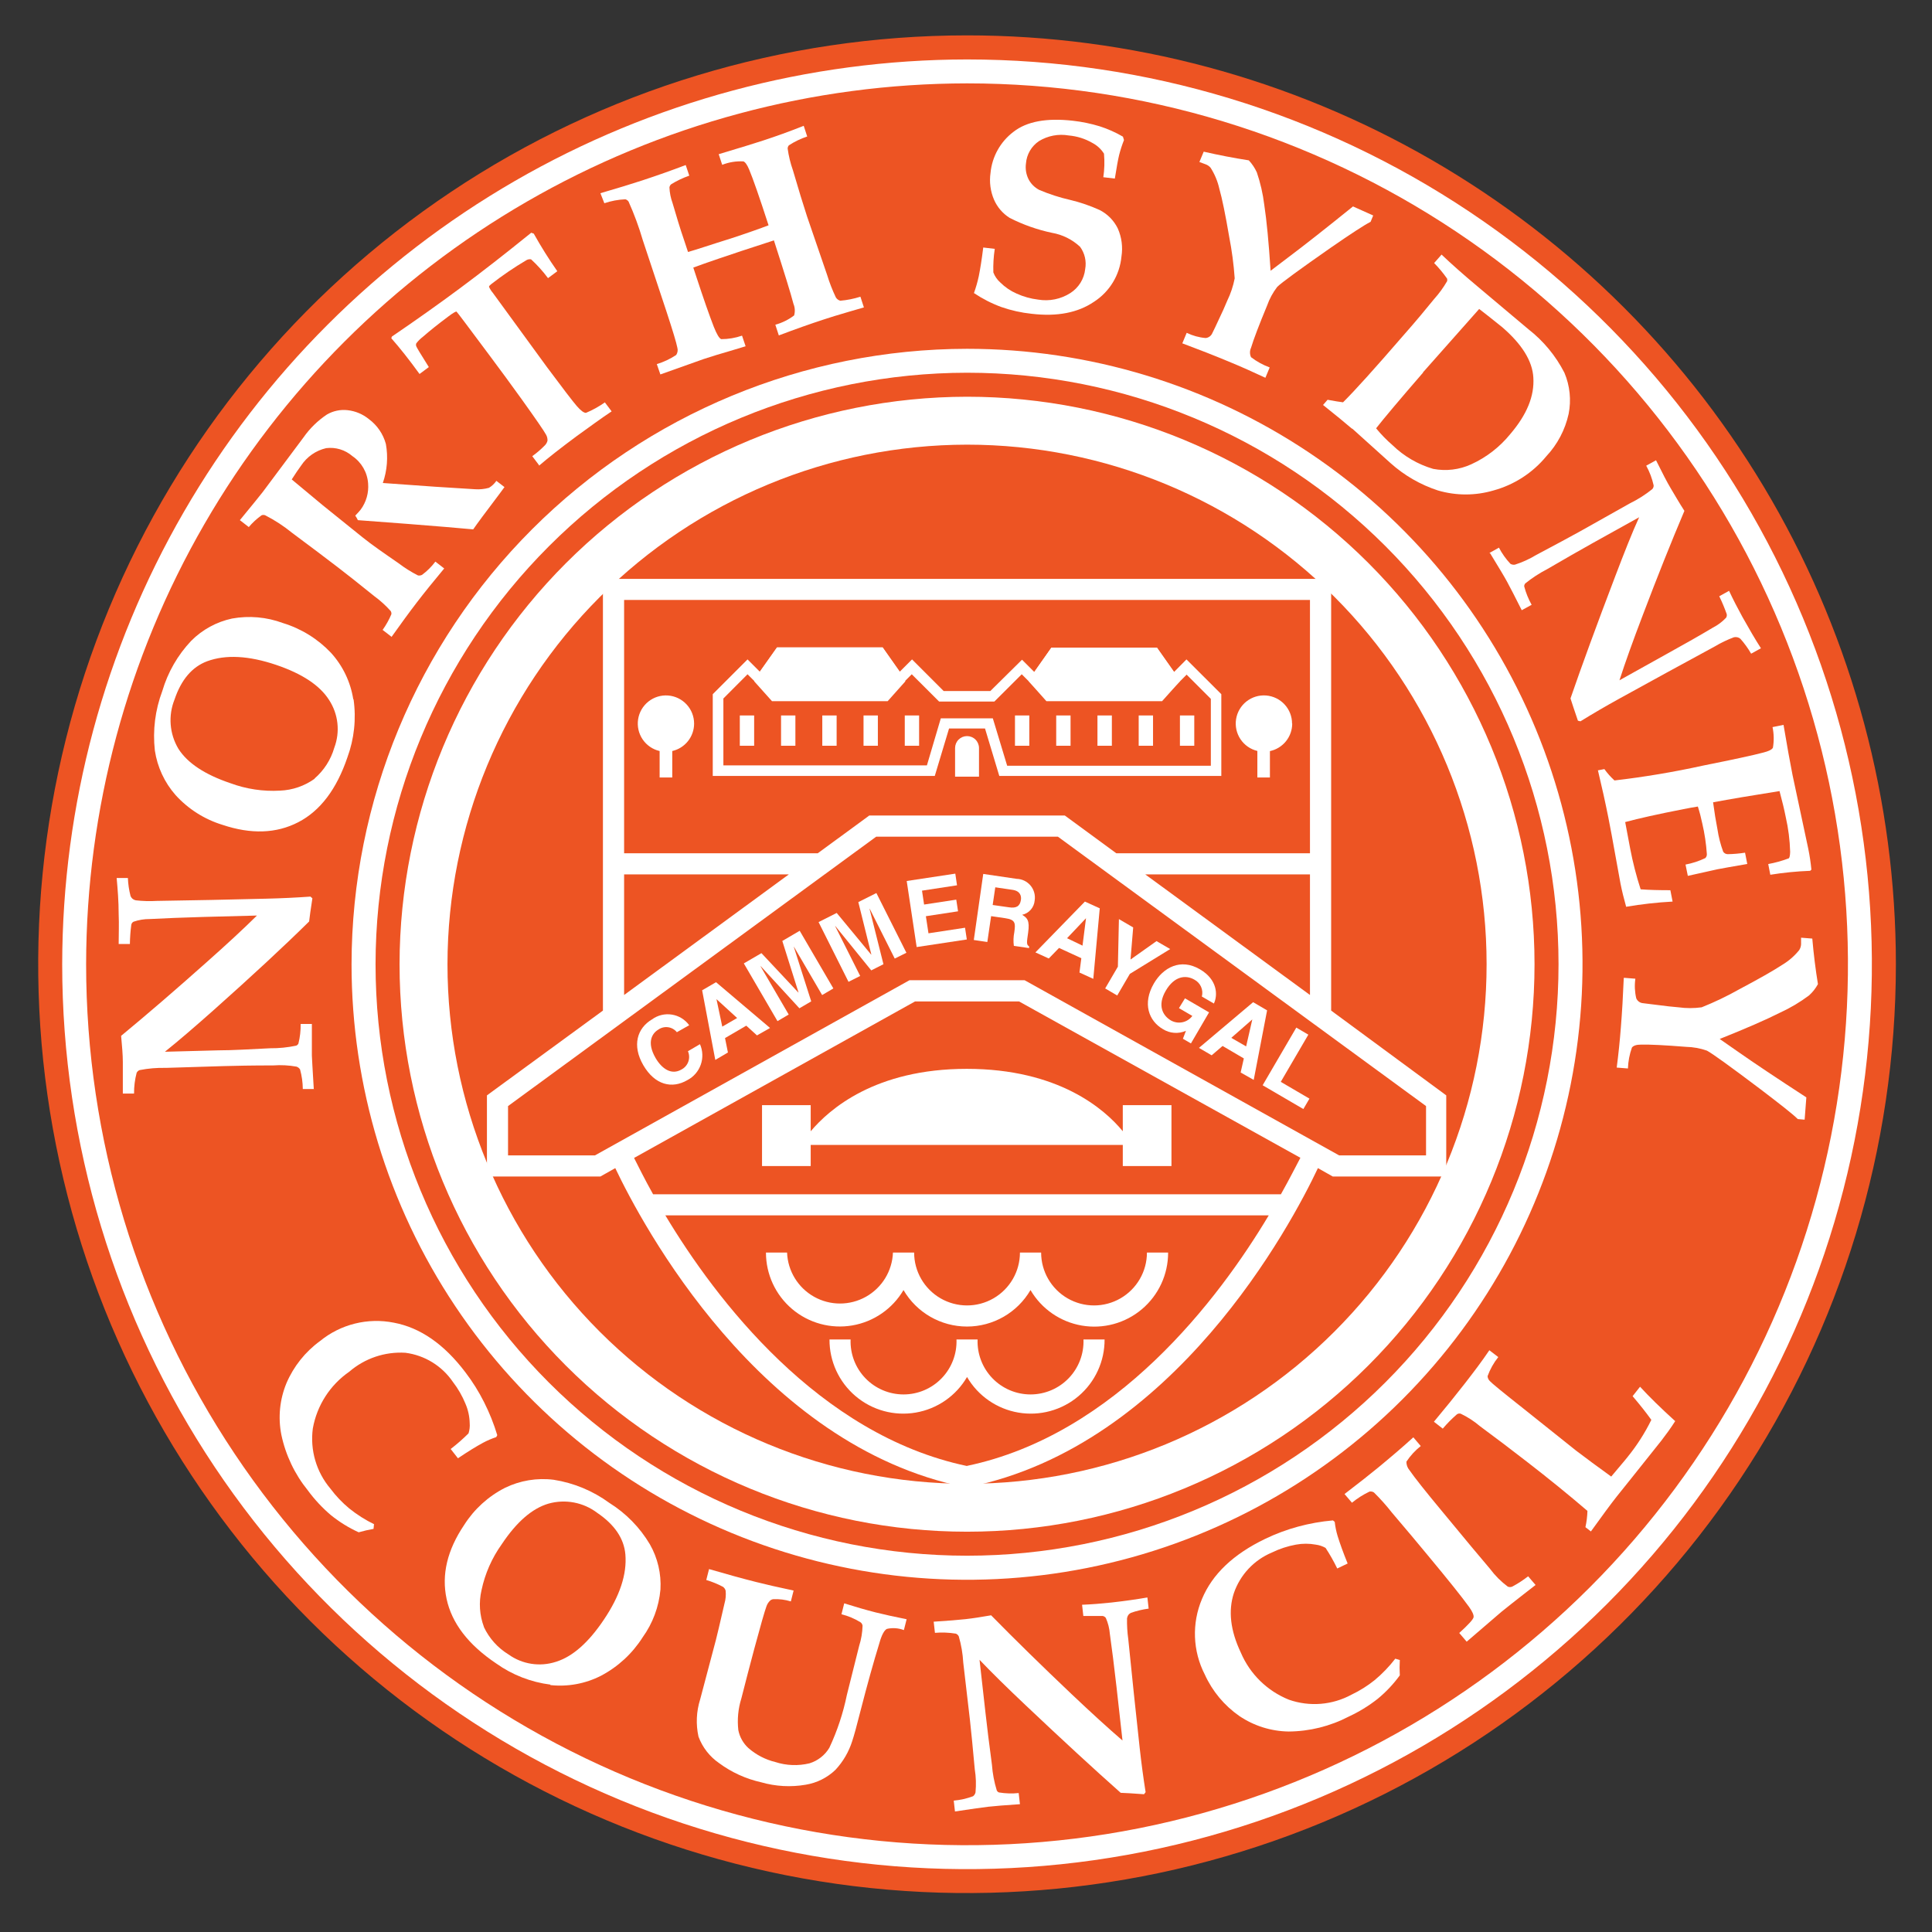 <?xml version="1.0" encoding="UTF-8"?> <svg xmlns="http://www.w3.org/2000/svg" xmlns:xlink="http://www.w3.org/1999/xlink" height="260" viewBox="0 0 260 260" width="260"><rect x="0" y="0" width="260" height="260" fill="#333333" stroke="none"/><clipPath id="a"><path clip-rule="evenodd" d="m255.14 129.76a125 125 0 1 1 -125-125 125 125 0 0 1 125 125"></path></clipPath><clipPath id="b"><path d="m5.14 4.76h250v250h-250z"></path></clipPath><clipPath id="c"><path clip-rule="evenodd" d="m8.37 129.76a121.77 121.77 0 1 0 121.77-121.76 121.91 121.91 0 0 0 -121.77 121.76"></path></clipPath><clipPath id="d"><path d="m-254.18-4769.58h2648.33v6059.88h-2648.33z"></path></clipPath><clipPath id="e"><path clip-rule="evenodd" d="m11.59 129.76a118.55 118.55 0 1 0 118.55-118.54 118.68 118.68 0 0 0 -118.55 118.54"></path></clipPath><clipPath id="f"><path clip-rule="evenodd" d="m50.33 205.13-.06.62a18.75 18.75 0 0 0 -2 .46 17.51 17.51 0 0 1 -3.74-2.31 19.56 19.56 0 0 1 -3.11-3.34 17.65 17.65 0 0 1 -3.56-7.49 12.06 12.06 0 0 1 .69-6.93 13.67 13.67 0 0 1 4.52-5.67 12 12 0 0 1 9.93-2.47q5.34 1 9.64 6.69a25.32 25.32 0 0 1 2.5 4 27.18 27.18 0 0 1 1.78 4.45l-.14.26a11 11 0 0 0 -1.79.77c-.94.51-2.06 1.2-3.36 2.08l-.98-1.25a25.47 25.47 0 0 0 2.4-2.1 3.55 3.55 0 0 0 .16-1.38 7 7 0 0 0 -.57-2.61 12.63 12.63 0 0 0 -1.7-2.95 9.15 9.15 0 0 0 -6.38-3.91 10.57 10.57 0 0 0 -7.56 2.55 11.8 11.8 0 0 0 -4.9 7.63 10.41 10.41 0 0 0 2.37 8.11 15.59 15.59 0 0 0 2.53 2.66 17.63 17.63 0 0 0 3.38 2.14"></path></clipPath><clipPath id="g"><path clip-rule="evenodd" d="m65.12 218.93a8.57 8.57 0 0 1 -.32-4.93 16.48 16.48 0 0 1 2.72-6.18q3-4.51 6.3-5.47a7.49 7.49 0 0 1 6.55 1.24c2.33 1.58 3.6 3.44 3.79 5.59q.34 4-2.91 8.81-3.1 4.62-6.44 5.65a7.15 7.15 0 0 1 -6.39-1 8.65 8.65 0 0 1 -3.3-3.68m8.93 7.81a12.13 12.13 0 0 0 6.82-1.25 14.81 14.81 0 0 0 5.61-5.17 13 13 0 0 0 2.4-6.44 11 11 0 0 0 -1.42-6.08 16.55 16.55 0 0 0 -5.46-5.58 17.21 17.21 0 0 0 -7.49-3.11 11.66 11.66 0 0 0 -6.56 1.09 14.07 14.07 0 0 0 -5.49 5q-3.41 5.06-2.36 9.94c.7 3.26 2.91 6.16 6.66 8.68a16.07 16.07 0 0 0 7.32 2.86"></path></clipPath><clipPath id="h"><path clip-rule="evenodd" d="m95.05 212.62.37-1.46c2.41.7 4.54 1.29 6.38 1.75q1.76.45 5 1.14l-.37 1.46a7 7 0 0 0 -2.36-.3.78.78 0 0 0 -.45.21 1.89 1.89 0 0 0 -.48.77c-.24.65-.78 2.54-1.63 5.69-.58 2.19-1.17 4.41-1.74 6.68a10.36 10.36 0 0 0 -.41 4.27 4.44 4.44 0 0 0 1.36 2.42 8.64 8.64 0 0 0 3.63 1.88 8.48 8.48 0 0 0 4.59.17 4.74 4.74 0 0 0 2.67-2.09 31.85 31.85 0 0 0 2.36-7.12l1.65-6.59a9.8 9.8 0 0 0 .46-2.72.68.68 0 0 0 -.29-.47 9 9 0 0 0 -2.55-1.07l.37-1.47c1.52.48 2.93.89 4.23 1.22 1.12.28 2.51.59 4.17.92l-.37 1.46a3.94 3.94 0 0 0 -2.29-.16c-.36.19-.7.82-1 1.89-.81 2.63-1.64 5.62-2.51 9-.54 2.15-.93 3.55-1.15 4.2a10.18 10.18 0 0 1 -2.26 3.88 7.56 7.56 0 0 1 -4 2 13.43 13.43 0 0 1 -6-.33 15 15 0 0 1 -5.66-2.58 7.48 7.48 0 0 1 -2.77-3.56 9.69 9.69 0 0 1 .22-5l2.12-8c.17-.64.55-2.28 1.16-4.92a4.5 4.5 0 0 0 .15-1.74.94.94 0 0 0 -.35-.5 12 12 0 0 0 -2.25-.92"></path></clipPath><clipPath id="i"><path clip-rule="evenodd" d="m128.52 243.82-.17-1.5a10 10 0 0 0 2.6-.59.91.91 0 0 0 .33-.52 12.18 12.18 0 0 0 -.1-3.11c-.27-2.94-.48-5.14-.65-6.63l-.9-7.73a15.75 15.75 0 0 0 -.6-3.52.74.74 0 0 0 -.39-.37 11.44 11.44 0 0 0 -2.82-.11l-.17-1.5c1.92-.12 3.35-.24 4.27-.34s2.17-.29 3.46-.52q4.8 4.89 10.81 10.59 4 3.79 6.87 6.26l-.81-7.25q-.47-4.12-.89-7.09a6.61 6.61 0 0 0 -.54-2.15.66.66 0 0 0 -.43-.27c-.21 0-1.07 0-2.6 0l-.17-1.51c1.32-.05 2.64-.16 3.95-.3 1.78-.2 3.4-.43 4.84-.68l.17 1.5a12 12 0 0 0 -2.39.57 1 1 0 0 0 -.35.29 1.14 1.14 0 0 0 -.17.45 17.74 17.74 0 0 0 .17 2.82l.75 7.31.79 7.36c.22 2 .48 3.93.79 5.9l-.21.28c-1.49-.11-2.53-.17-3.14-.19q-5.28-4.68-12.82-11.81-3.81-3.6-6.18-6.09l.8 7.12c.21 1.94.51 4.28.87 7a15.54 15.54 0 0 0 .65 3.45.52.52 0 0 0 .3.28 9.86 9.86 0 0 0 2.65.08l.17 1.5c-2 .13-3.38.25-4.23.34-.7.08-2.21.29-4.51.64"></path></clipPath><clipPath id="j"><path clip-rule="evenodd" d="m187.78 223.22.6.18a17.71 17.71 0 0 0 0 2.06 17.11 17.11 0 0 1 -3 3.18 19.83 19.83 0 0 1 -3.89 2.38 17.79 17.79 0 0 1 -8.06 2 12.18 12.18 0 0 1 -6.65-2.09 13.69 13.69 0 0 1 -4.64-5.57 12 12 0 0 1 -.38-10.18q2.08-5 8.51-8.09a25.89 25.89 0 0 1 4.4-1.64 27 27 0 0 1 4.71-.84l.24.19a10.75 10.75 0 0 0 .39 1.91c.31 1 .76 2.26 1.35 3.7l-1.4.67a24.19 24.19 0 0 0 -1.57-2.77 3.61 3.61 0 0 0 -1.32-.44 7.31 7.31 0 0 0 -2.67 0 12.44 12.44 0 0 0 -3.23 1.06 9.15 9.15 0 0 0 -5.12 5.46q-1.17 3.57.93 8a11.82 11.82 0 0 0 6.48 6.35 10.42 10.42 0 0 0 8.42-.68 15.9 15.9 0 0 0 3.12-1.96 18.32 18.32 0 0 0 2.77-2.88"></path></clipPath><clipPath id="k"><path clip-rule="evenodd" d="m197.38 220.93-1-1.17c1.24-1.13 1.89-1.84 1.93-2.13s-.16-.75-.61-1.38q-1.44-2-5.66-7.07c-1.07-1.31-2.65-3.18-4.73-5.63a28.28 28.28 0 0 0 -2.41-2.7.81.81 0 0 0 -.6-.12 11.81 11.81 0 0 0 -2.36 1.5l-1-1.17q3-2.3 4.54-3.57c1.77-1.46 3.35-2.81 4.72-4.06l1 1.17a9.06 9.06 0 0 0 -1.93 2.1 1.69 1.69 0 0 0 .41 1.15q1 1.46 4.45 5.61 4.56 5.53 6.4 7.68a11.63 11.63 0 0 0 2.38 2.38.77.77 0 0 0 .6 0 14.59 14.59 0 0 0 2.14-1.39l1 1.17-1.71 1.33c-1.08.83-2 1.58-2.87 2.27z"></path></clipPath><clipPath id="l"><path clip-rule="evenodd" d="m214.09 206.09-.73-.57a11.71 11.71 0 0 0 .27-2.19q-3.78-3.24-8.06-6.55-3.36-2.61-6.39-4.84a11.93 11.93 0 0 0 -2.6-1.69.6.6 0 0 0 -.51.08 17.4 17.4 0 0 0 -1.91 1.93l-1.19-.93q2.28-2.73 4.15-5.13c1.2-1.55 2.31-3 3.31-4.49l1.2.92a9.12 9.12 0 0 0 -1.44 2.57 1 1 0 0 0 .33.68q.33.39 4.61 3.77l7 5.59c1.33 1 2.9 2.18 4.7 3.47 1-1.21 1.8-2.11 2.27-2.72a26.32 26.32 0 0 0 3.13-4.91c-.67-.94-1.51-2-2.52-3.19l1-1.27q1.83 2 4.73 4.63c-.64 1-1.26 1.84-1.86 2.62l-4.13 5.18-1.85 2.31c-.85 1.07-2 2.65-3.5 4.73"></path></clipPath><clipPath id="m"><path clip-rule="evenodd" d="m42.26 146.56h-1.51a10.21 10.21 0 0 0 -.37-2.64.88.88 0 0 0 -.49-.38 12.57 12.57 0 0 0 -3.11-.16c-2.94 0-5.16.05-6.66.09l-7.78.24a16.42 16.42 0 0 0 -3.56.3.76.76 0 0 0 -.39.36 10.58 10.58 0 0 0 -.35 2.8h-1.51c0-1.93 0-3.36 0-4.28s-.11-2.19-.23-3.49q5.3-4.38 11.47-9.88 4.13-3.66 6.81-6.31l-7.29.19q-4.14.12-7.14.28a6.51 6.51 0 0 0 -2.18.36.57.57 0 0 0 -.3.41 22 22 0 0 0 -.19 2.59h-1.51c0-1.33.06-2.65 0-4 0-1.79-.14-3.42-.27-4.88h1.51a11.52 11.52 0 0 0 .36 2.43 1 1 0 0 0 .27.37 1 1 0 0 0 .43.2 16.1 16.1 0 0 0 2.83.08l7.34-.13 7.4-.17q3-.07 5.94-.28l.26.23c-.23 1.47-.37 2.51-.44 3.12q-5.06 4.99-12.81 11.89c-2.61 2.32-4.81 4.21-6.6 5.64l7.17-.19c1.95 0 4.3-.15 7-.28a16.25 16.25 0 0 0 3.5-.35.58.58 0 0 0 .3-.28 10.11 10.11 0 0 0 .3-2.64h1.51v4.25s.11 2.22.26 4.55"></path></clipPath><clipPath id="n"><path clip-rule="evenodd" d="m42.37 104.78a8.58 8.58 0 0 1 -4.69 1.62 16.49 16.49 0 0 1 -6.67-1q-5.16-1.74-7-4.63a7.49 7.49 0 0 1 -.52-6.64q1.35-4 4.38-5.14 3.75-1.38 9.27.48 5.27 1.78 7.14 4.72a7.14 7.14 0 0 1 .71 6.43 8.65 8.65 0 0 1 -2.67 4.16m5.22-10.68a12.09 12.09 0 0 0 -3-6.25 14.9 14.9 0 0 0 -6.46-4 13 13 0 0 0 -6.85-.61 11 11 0 0 0 -5.5 3 16.7 16.7 0 0 0 -3.89 6.76 17.27 17.27 0 0 0 -1 8 11.7 11.7 0 0 0 2.79 6 14.09 14.09 0 0 0 6.3 4q5.78 1.94 10.21-.35t6.61-8.72a16.09 16.09 0 0 0 .83-7.82"></path></clipPath><clipPath id="o"><path clip-rule="evenodd" d="m52.68 85.69-1.19-.92a10.87 10.87 0 0 0 1.18-2.11.64.64 0 0 0 -.1-.44 14.21 14.21 0 0 0 -2.21-2q-3.07-2.48-4.86-3.85c-1.62-1.24-3.68-2.8-6.2-4.67a20.41 20.41 0 0 0 -3.62-2.36.69.69 0 0 0 -.47 0 9.49 9.49 0 0 0 -1.73 1.59l-1.2-.93q2.41-2.93 3.08-3.79l5.48-7.34a11.9 11.9 0 0 1 3.16-3.09 4.53 4.53 0 0 1 2.78-.58 5.47 5.47 0 0 1 2.86 1.2 6.17 6.17 0 0 1 2.29 3.35 10.4 10.4 0 0 1 -.41 5.25l7 .5 5.42.34a5.58 5.58 0 0 0 1.86-.19 3.2 3.2 0 0 0 1-.94l1.09.84-.64.87c-1.88 2.48-3.06 4.08-3.57 4.82q-3-.28-8.75-.73l-6.77-.51a3.7 3.7 0 0 0 -.35-.61c.34-.36.59-.62.73-.81a5.21 5.21 0 0 0 1-3.5 4.85 4.85 0 0 0 -2.12-3.7 4.52 4.52 0 0 0 -3.53-1.07 5.52 5.52 0 0 0 -3.37 2.35q-.49.66-1.26 1.86l4.18 3.48 5.35 4.31c1.24 1 2.85 2.11 4.85 3.49a16.94 16.94 0 0 0 2.61 1.64.85.85 0 0 0 .55-.08 8.8 8.8 0 0 0 1.79-1.78l1.19.92c-1.4 1.68-2.63 3.2-3.66 4.54s-2.24 3-3.44 4.69"></path></clipPath><clipPath id="p"><path clip-rule="evenodd" d="m72.54 62.6-.91-1.21a12.65 12.65 0 0 0 1.63-1.39 1.39 1.39 0 0 0 .42-.69 1.48 1.48 0 0 0 -.2-.82c-.25-.47-1.34-2.06-3.29-4.78q-2.07-2.88-4.29-5.85c-2.9-3.89-4.38-5.87-4.46-5.92s-.46.16-1.12.66q-2.05 1.53-3.44 2.75a4.61 4.61 0 0 0 -.86.86.54.54 0 0 0 0 .39c.05.15.61 1.09 1.69 2.8l-1.25.93q-2.09-2.88-3.8-4.81l.08-.23q4.77-3.24 9.15-6.49t9.6-7.48l.34.12a59.24 59.24 0 0 0 3.17 5.06l-1.25.93a18 18 0 0 0 -2.28-2.53.92.92 0 0 0 -.64.12 44.72 44.72 0 0 0 -4.74 3.23c-.19.15-.29.26-.28.35a3.32 3.32 0 0 0 .52.82l7.29 10c2.13 2.86 3.47 4.61 4 5.22s.95.93 1.24.92a13.22 13.22 0 0 0 2.54-1.41l.91 1.21c-1.5 1-3 2.11-4.67 3.31-2.13 1.58-3.83 2.91-5.1 4"></path></clipPath><clipPath id="q"><path clip-rule="evenodd" d="m88.87 50.39-.48-1.39a9.84 9.84 0 0 0 2.61-1.23 1.19 1.19 0 0 0 .15-1c-.13-.67-.62-2.29-1.47-4.88l-3.17-9.55a40.35 40.35 0 0 0 -1.92-5.21.78.78 0 0 0 -.43-.31 10.12 10.12 0 0 0 -2.83.53l-.53-1.35c2.37-.69 4.23-1.26 5.6-1.71 2.16-.71 4.12-1.41 5.88-2.08l.48 1.43a12.19 12.19 0 0 0 -2.44 1.16.68.68 0 0 0 -.23.42 7 7 0 0 0 .42 2.11c.5 1.7 1 3.4 1.6 5.13l.48 1.45c1.22-.34 3.13-1 5.74-1.81 2.32-.76 4-1.36 5.1-1.78q-1.84-5.67-2.61-7.5c-.27-.64-.52-1-.77-1.1a6.83 6.83 0 0 0 -2.86.46l-.47-1.43q4.38-1.31 5.92-1.82c1.75-.57 3.59-1.23 5.52-2l.47 1.44a10.78 10.78 0 0 0 -2.46 1.18.65.65 0 0 0 -.17.45 14.76 14.76 0 0 0 .71 2.92q1.13 3.86 1.9 6.21l2.71 7.9a21.51 21.51 0 0 0 1.17 3 1 1 0 0 0 .59.44 12.38 12.38 0 0 0 2.71-.54l.47 1.44-2 .58c-1.47.43-2.62.78-3.45 1.06q-2.58.84-6 2.13l-.47-1.44a7.47 7.47 0 0 0 2.53-1.25 2.37 2.37 0 0 0 -.09-1.56c-.35-1.36-1.23-4.2-2.63-8.54l-4.35 1.42c-2.48.82-4.65 1.56-6.5 2.24l.38 1.15c1 3.05 1.8 5.33 2.38 6.82.4 1 .73 1.56 1 1.66a8.51 8.51 0 0 0 2.8-.47l.48 1.43-2.09.63c-1.32.38-2.5.74-3.53 1.08z"></path></clipPath><clipPath id="r"><path clip-rule="evenodd" d="m132.33 33.31 1.54.18a17.23 17.23 0 0 0 -.19 3.17 3.42 3.42 0 0 0 .93 1.35 7.2 7.2 0 0 0 2.2 1.5 9.88 9.88 0 0 0 2.9.81 6.15 6.15 0 0 0 4.33-.88 4.38 4.38 0 0 0 2-3.23 3.89 3.89 0 0 0 -.69-3 7.39 7.39 0 0 0 -3.79-1.88 23.06 23.06 0 0 1 -5.67-2 5.46 5.46 0 0 1 -2.12-2.46 6.71 6.71 0 0 1 -.47-3.6 7.87 7.87 0 0 1 3.09-5.53c1.79-1.4 4.46-1.89 8-1.49a19.83 19.83 0 0 1 3.61.75 15.62 15.62 0 0 1 3.12 1.39l.14.46a16.23 16.23 0 0 0 -.65 2c-.15.61-.34 1.67-.58 3.18l-1.55-.18a13.39 13.39 0 0 0 .09-3.17 4.06 4.06 0 0 0 -1.57-1.45 7.66 7.66 0 0 0 -3.18-1 5.8 5.8 0 0 0 -4 .76 4 4 0 0 0 -1.75 3 3.66 3.66 0 0 0 .33 2.1 3.38 3.38 0 0 0 1.44 1.46 24.35 24.35 0 0 0 4.16 1.35 21.93 21.93 0 0 1 4 1.37 5.49 5.49 0 0 1 2.43 2.48 6.73 6.73 0 0 1 .49 3.78 8.15 8.15 0 0 1 -3.69 6.08q-3.26 2.22-8.38 1.62a18.12 18.12 0 0 1 -4.09-.91 17.39 17.39 0 0 1 -3.69-1.88 18 18 0 0 0 .65-2.27c.2-1 .4-2.24.6-3.86"></path></clipPath><clipPath id="s"><path clip-rule="evenodd" d="m159.12 46.18.58-1.39a7.18 7.18 0 0 0 2.55.7 1.08 1.08 0 0 0 .85-.56q.1-.15 1.53-3.24l.53-1.23a12.18 12.18 0 0 0 1-3 45.74 45.74 0 0 0 -.74-5.59q-.76-4.47-1.33-6.48a8.85 8.85 0 0 0 -1.17-2.81 1.55 1.55 0 0 0 -.68-.47l-.83-.31.58-1.39q3 .69 6.07 1.17a6 6 0 0 1 1.08 1.62 21.76 21.76 0 0 1 1 4.37q.48 3.15.85 8.87l2.37-1.8q3.24-2.43 8.72-6.86l2.72 1.22-.35.85c-.9.46-2.68 1.63-5.37 3.49q-6.32 4.41-7.19 5.26a9 9 0 0 0 -1.37 2.52c-1.1 2.65-1.82 4.55-2.16 5.68a1.5 1.5 0 0 0 0 1.27 9.58 9.58 0 0 0 2.51 1.38l-.58 1.39c-1.62-.76-3.27-1.5-5-2.21q-2.81-1.17-6.19-2.43"></path></clipPath><clipPath id="t"><path clip-rule="evenodd" d="m191.49 50.12 7.57-8.54c1.49 1.14 2.52 2 3.1 2.45q4 3.45 4.19 6.77c.16 2.5-.87 5-3.1 7.61a14.56 14.56 0 0 1 -5.25 4.07 8.47 8.47 0 0 1 -5.13.62 13.17 13.17 0 0 1 -5.47-3.19 18.18 18.18 0 0 1 -2.21-2.27q1.62-2.07 6.34-7.52m-9.55 7.56 5.16 4.65a17.88 17.88 0 0 0 6.36 3.67 13.25 13.25 0 0 0 7.5 0 14 14 0 0 0 7.1-4.6 12.15 12.15 0 0 0 3-5.7 9.47 9.47 0 0 0 -.57-5.54 17.56 17.56 0 0 0 -4.84-5.85l-6.92-5.82q-2.77-2.32-4.77-4.23l-1 1.14a16.3 16.3 0 0 1 1.74 2.09.55.55 0 0 1 0 .36 14.3 14.3 0 0 1 -1.74 2.39c-1.09 1.34-2.46 3-4.14 4.9q-5.81 6.72-8.12 9c-.43-.05-1.12-.16-2.08-.34l-.61.7q2.63 2.1 3.89 3.19"></path></clipPath><clipPath id="u"><path clip-rule="evenodd" d="m200.4 74.44 1.32-.74a9.83 9.83 0 0 0 1.55 2.18.92.92 0 0 0 .6.11 13.24 13.24 0 0 0 2.84-1.29q3.9-2.07 5.87-3.16l6.78-3.81a15.91 15.91 0 0 0 3-1.91.69.69 0 0 0 .18-.5 9.94 9.94 0 0 0 -1-2.65l1.32-.73c.86 1.73 1.51 3 2 3.81s1.1 1.89 1.82 3q-2.68 6.32-5.61 14.05c-1.31 3.44-2.36 6.35-3.13 8.75l6.37-3.55q3.63-2 6.21-3.54a6.52 6.52 0 0 0 1.77-1.33.64.64 0 0 0 .08-.5 23 23 0 0 0 -1-2.39l1.32-.73c.56 1.2 1.17 2.37 1.8 3.52.88 1.57 1.71 3 2.49 4.21l-1.32.73a12.08 12.08 0 0 0 -1.44-2 .89.89 0 0 0 -.41-.21 1.08 1.08 0 0 0 -.47 0 16 16 0 0 0 -2.58 1.24l-6.45 3.51-6.48 3.56q-2.61 1.44-5.14 3l-.34-.08c-.48-1.42-.82-2.41-1-3q2.3-6.67 6-16.38c1.24-3.26 2.32-6 3.24-8l-6.26 3.48q-2.56 1.43-6.13 3.51a17.38 17.38 0 0 0 -2.94 1.92.6.6 0 0 0 -.14.39 10.53 10.53 0 0 0 1 2.48l-1.33.73c-.88-1.77-1.53-3-1.94-3.77s-1.12-1.93-2.33-3.92"></path></clipPath><clipPath id="v"><path clip-rule="evenodd" d="m215 103.68.91-.18a9.63 9.63 0 0 0 1.36 1.53 120 120 0 0 0 11.92-2q6.15-1.23 8.13-1.76c.71-.18 1.13-.39 1.27-.64a7.37 7.37 0 0 0 -.05-2.78l1.48-.3q.72 4.28 1.21 6.74l2.11 9.89a27.18 27.18 0 0 1 .43 2.85l-.17.16a44.37 44.37 0 0 0 -5.36.53l-.28-1.44a16 16 0 0 0 2.77-.77c.11-.1.17-.4.18-.89a23.9 23.9 0 0 0 -.59-4.65q-.3-1.52-.84-3.51-5.62.89-8.94 1.51c.17 1.3.37 2.52.59 3.65a15.22 15.22 0 0 0 .77 3 .73.73 0 0 0 .61.33 16.73 16.73 0 0 0 2.33-.2l.3 1.52c-2 .35-3.37.58-4 .71l-4 .89-.31-1.52a10.82 10.82 0 0 0 2.66-.87.69.69 0 0 0 .21-.55 25.47 25.47 0 0 0 -.61-4.09 22.73 22.73 0 0 0 -.6-2.3c-.63.1-1.28.22-1.94.35q-5.11 1-7.84 1.74l.67 3.56a45.5 45.5 0 0 0 1.41 5.49c1.17.09 2.5.12 4 .12l.3 1.53a54.5 54.5 0 0 0 -6.25.7c-.3-1.07-.56-2.11-.76-3.12-.13-.66-.37-2-.71-3.91s-.63-3.48-.93-5q-.6-3-1.39-6.3"></path></clipPath><clipPath id="w"><path clip-rule="evenodd" d="m218.57 131.59 1.51.12a7.14 7.14 0 0 0 .12 2.64 1.08 1.08 0 0 0 .8.64c.12 0 1.3.18 3.55.44l1.34.13a11.4 11.4 0 0 0 3.11 0 42.2 42.2 0 0 0 5.07-2.43q4-2.12 5.75-3.27a8.63 8.63 0 0 0 2.31-2 1.6 1.6 0 0 0 .25-.79v-.88l1.51.12c.18 2.06.43 4.11.76 6.13a5.61 5.61 0 0 1 -1.21 1.53 21.22 21.22 0 0 1 -3.85 2.29q-2.85 1.44-8.16 3.56l2.44 1.7q3.32 2.33 9.22 6.16l-.23 3-.92-.08c-.71-.7-2.38-2-5-4q-6.15-4.64-7.23-5.21a9 9 0 0 0 -2.81-.51c-2.87-.23-4.89-.33-6.08-.3-.62 0-1 .14-1.2.39a9.32 9.32 0 0 0 -.54 2.82l-1.51-.12c.23-1.77.42-3.58.56-5.42q.24-3 .39-6.64"></path></clipPath><clipPath id="x"><path clip-rule="evenodd" d="m47.31 129.76a82.83 82.83 0 1 0 82.83-82.82 82.93 82.93 0 0 0 -82.83 82.82"></path></clipPath><clipPath id="y"><path clip-rule="evenodd" d="m50.54 129.76a79.6 79.6 0 1 0 79.6-79.6 79.69 79.69 0 0 0 -79.6 79.6"></path></clipPath><clipPath id="z"><path clip-rule="evenodd" d="m53.77 129.76a76.37 76.37 0 1 0 76.37-76.37 76.46 76.46 0 0 0 -76.37 76.37"></path></clipPath><clipPath id="A"><path clip-rule="evenodd" d="m60.22 129.76a69.92 69.92 0 1 0 69.92-69.92 70 70 0 0 0 -69.92 69.92"></path></clipPath><clipPath id="B"><path clip-rule="evenodd" d="m151.1 148.73v3.51c-2.46-3-8.67-8.4-21-8.4s-18.5 5.44-21 8.4v-3.51h-6.55v8.19h6.55v-2.84h42v2.84h6.55v-8.19z"></path></clipPath><clipPath id="C"><path clip-rule="evenodd" d="m179.14 136v-58.1h-98v58.1l-15.61 11.41v10.92h15.27l2-1.13c3.58 7.53 19.36 37.33 47 42.92l.28.06.28-.06c27.67-5.59 43.45-35.39 47-42.92l2 1.13h15.27v-10.92zm-49 61.29c-20-4.2-33.82-22.43-40.6-33.73h81.2c-6.74 11.28-20.56 29.51-40.6 33.71zm42.25-36.57h-84.5c-1.17-2.09-2-3.79-2.56-4.89l37.81-21.06h14l37.86 21.04c-.58 1.1-1.44 2.8-2.61 4.89z"></path></clipPath><clipPath id="D"><path clip-rule="evenodd" d="m83.99 133.9v-16.23h22.17z"></path></clipPath><clipPath id="E"><path clip-rule="evenodd" d="m150.23 114.83-6.93-5.08h-26.32l-6.93 5.08h-26.06v-34.09h92.3v34.09z"></path></clipPath><clipPath id="F"><path clip-rule="evenodd" d="m176.29 133.9-22.17-16.23h22.17z"></path></clipPath><clipPath id="G"><path clip-rule="evenodd" d="m137.88 131.91h-15.48l-42.34 23.58h-11.69v-6.64l49.54-36.25h24.46l49.54 36.25v6.64h-11.69z"></path></clipPath><clipPath id="H"><path clip-rule="evenodd" d="m91.09 138.91a1.84 1.84 0 0 0 -2.51-.34c-.77.46-1.62 1.64-.34 3.84.82 1.39 2.1 2.32 3.47 1.52a1.91 1.91 0 0 0 .87-2.46l1.62-.95a3.75 3.75 0 0 1 -1.7 4.84c-2.06 1.2-4.36.67-5.92-2s-.83-5 1.17-6.18a3.58 3.58 0 0 1 5 .79z"></path></clipPath><clipPath id="I"><path clip-rule="evenodd" d="m96.42 134.46 2.78 2.54-2 1.16zm1.15 5.24 2.86-1.67 1.44 1.31 1.76-1-7.27-6.16-1.87 1.09 1.77 9.37 1.7-1z"></path></clipPath><clipPath id="J"><path clip-rule="evenodd" d="m112.15 133.02-1.51.89-3.79-6.49-.02.01 2.34 7.33-1.59.93-5.2-5.66-.03.01 3.79 6.49-1.51.89-4.53-7.77 2.37-1.38 4.97 5.3.02-.01-2.18-6.93 2.34-1.37z"></path></clipPath><clipPath id="K"><path clip-rule="evenodd" d="m121.98 128.22-1.57.78-3.37-6.71-.02.01 1.87 7.46-1.64.83-4.84-5.97-.02.01 3.37 6.71-1.57.79-4.03-8.04 2.44-1.23 4.64 5.61.02-.02-1.75-7.05 2.43-1.22z"></path></clipPath><clipPath id="L"><path clip-rule="evenodd" d="m128.79 119.14-4.71.72.28 1.87 4.33-.66.24 1.57-4.33.66.35 2.3 4.92-.75.24 1.58-6.75 1.02-1.34-8.89 6.54-.99z"></path></clipPath><clipPath id="M"><path clip-rule="evenodd" d="m133.59 121.79.35-2.38 2.32.34c1.09.16 1.2.88 1.13 1.35-.13.88-.65 1.15-1.61 1zm-2.54 4.71 1.82.27.51-3.48 1.92.28c1.37.2 1.37.68 1.2 1.89a5.57 5.57 0 0 0 -.06 1.83l2.05.3v-.24c-.37-.2-.32-.52-.13-1.82.24-1.66-.12-2-.8-2.42a2.15 2.15 0 0 0 1.68-1.92 2.52 2.52 0 0 0 -2.43-2.92l-4.49-.66z"></path></clipPath><clipPath id="N"><path clip-rule="evenodd" d="m146.15 123.57-.47 3.69-2.08-1zm-3.63 4 3 1.38-.25 1.93 1.86.85.87-9.49-2-.91-6.66 6.84 1.8.82z"></path></clipPath><clipPath id="O"><path clip-rule="evenodd" d="m150.35 133.97-1.62-.95 1.71-2.93.14-6.4 1.92 1.12-.36 4.32 3.5-2.48 1.84 1.07-5.43 3.34z"></path></clipPath><clipPath id="P"><path clip-rule="evenodd" d="m159.47 134.35 3.24 1.89-2.44 4.18-1.08-.63.41-1.07a3.31 3.31 0 0 1 -3.11-.23c-1.87-1.09-2.79-3.42-1.2-6.15 1.24-2.12 3.58-3.43 6.2-1.89 2.37 1.39 2.41 3.48 1.87 4.6l-1.62-.94a2 2 0 0 0 -1-2.27c-1.16-.67-2.7-.5-3.86 1.49s-.4 3.35.7 4a2.23 2.23 0 0 0 2.88-.61l-1.8-1.05z"></path></clipPath><clipPath id="Q"><path clip-rule="evenodd" d="m168.53 137.19-.83 3.63-2-1.15zm-4 3.57 2.86 1.68-.43 1.89 1.76 1 1.8-9.36-1.88-1.1-7.29 6.15 1.71 1z"></path></clipPath><clipPath id="R"><path clip-rule="evenodd" d="m172.36 145.59 3.86 2.26-.82 1.4-5.48-3.2 4.53-7.76 1.62.95z"></path></clipPath><clipPath id="S"><path clip-rule="evenodd" d="m155.34 87.15h-13.84l-2.31 3.28-1.65-1.65-4.27 4.22h-6.27l-4.26-4.26-1.65 1.65-2.31-3.28h-14.21l-2.32 3.28c-.51-.52-1.65-1.65-1.65-1.65l-4.68 4.68v11h29.88l1.92-6.38h4.84l1.92 6.38h29.88v-11l-4.69-4.68-1.67 1.69-2.31-3.28zm-.34 1.42c.35.51 2.86 4.06 2.86 4.06l1.83-1.84c.72.72 2.94 2.93 3.26 3.26v9h-27.41l-1.93-6.38h-7l-1.87 6.33h-27.39v-9l3.25-3.26 1.84 1.84s2.51-3.55 2.86-4.06h12.7l2.86 4.06 1.84-1.84 3.68 3.67h7.44l3.68-3.67 1.84 1.84 2.86-4.06z"></path></clipPath><clipPath id="T"><path clip-rule="evenodd" d="m130.14 99.06a1.61 1.61 0 0 0 -1.61 1.61v3.85h3.22v-3.85a1.61 1.61 0 0 0 -1.61-1.61"></path></clipPath><clipPath id="U"><path clip-rule="evenodd" d="m119.46 94.36 2.38-2.67-.75-1.26-2.31-3.28h-14.21l-2.32 3.28-.75 1.26 2.39 2.67z"></path></clipPath><clipPath id="V"><path clip-rule="evenodd" d="m156.39 94.36 2.39-2.67-.78-1.26-2.31-3.28h-14.19l-2.31 3.28-.75 1.26 2.38 2.67z"></path></clipPath><clipPath id="W"><path d="m84.22 93.04h90.12v97.47h-90.12z"></path></clipPath><clipPath id="X"><path d="m99.56 96.28h1.93v4.08h-1.93z"></path></clipPath><clipPath id="Y"><path d="m105.11 96.28h1.93v4.08h-1.93z"></path></clipPath><clipPath id="Z"><path d="m110.66 96.28h1.93v4.08h-1.93z"></path></clipPath><clipPath id="aa"><path d="m116.21 96.28h1.93v4.08h-1.93z"></path></clipPath><clipPath id="ab"><path d="m121.76 96.28h1.93v4.08h-1.93z"></path></clipPath><clipPath id="ac"><path d="m136.59 96.28h1.93v4.08h-1.93z"></path></clipPath><clipPath id="ad"><path d="m142.14 96.28h1.93v4.08h-1.93z"></path></clipPath><clipPath id="ae"><path d="m147.69 96.28h1.94v4.08h-1.94z"></path></clipPath><clipPath id="af"><path d="m153.24 96.28h1.93v4.08h-1.93z"></path></clipPath><clipPath id="ag"><path d="m158.79 96.28h1.93v4.08h-1.93z"></path></clipPath><clipPath id="ah"><path clip-rule="evenodd" d="m93.41 97.38a3.79 3.79 0 1 0 -4.64 3.69v3.56h1.7v-3.56a3.79 3.79 0 0 0 2.94-3.69"></path></clipPath><clipPath id="ai"><path d="m5.14 4.76h250.12v250.12h-250.12z"></path></clipPath><clipPath id="aj"><path clip-rule="evenodd" d="m173.88 97.38a3.79 3.79 0 1 0 -4.67 3.68v3.57h1.69v-3.55a3.79 3.79 0 0 0 3-3.7"></path></clipPath><clipPath id="ak"><path clip-rule="evenodd" d="m154.35 168.56a7.12 7.12 0 0 1 -14.24 0h-2.85a7.12 7.12 0 0 1 -14.24 0h-2.85a7.13 7.13 0 0 1 -14.25 0h-2.84a9.94 9.94 0 0 0 18.51 5.05 9.89 9.89 0 0 0 17.09 0 9.94 9.94 0 0 0 18.52-5.05z"></path></clipPath><clipPath id="al"><path clip-rule="evenodd" d="m145.81 180.26a7.13 7.13 0 1 1 -14.25 0h-2.84a7.13 7.13 0 1 1 -14.25 0h-2.84a9.93 9.93 0 0 0 18.51 5.05 9.93 9.93 0 0 0 18.51-5.05z"></path></clipPath><g clip-path="url(#a)"><g clip-path="url(#b)"><path d="m3.3 2.93h253.68v253.68h-253.68z" fill="#ed5423"></path></g></g><g clip-path="url(#c)"><g clip-path="url(#d)"><path d="m6.53 6.15h247.23v247.22h-247.23z" fill="#fff"></path></g></g><g clip-path="url(#e)"><g clip-path="url(#d)"><path d="m9.75 9.38h240.77v240.77h-240.77z" fill="#ed5423"></path></g></g><g clip-path="url(#f)"><g clip-path="url(#d)"><path d="m35.57 175.52h33.14v32.53h-33.14z" fill="#fff"></path></g></g><g clip-path="url(#g)"><g clip-path="url(#d)"><path d="m57.54 197.03h33.31v31.79h-33.31z" fill="#fff"></path></g></g><g clip-path="url(#h)"><g clip-path="url(#d)"><path d="m91.78 209.32h32.06v33.05h-32.06z" fill="#fff"></path></g></g><g clip-path="url(#i)"><g clip-path="url(#d)"><path d="m123.81 213.18h32.6v32.48h-32.6z" fill="#fff"></path></g></g><g clip-path="url(#j)"><g clip-path="url(#d)"><path d="m158.56 202.75h31.7v32.15h-31.7z" fill="#fff"></path></g></g><g clip-path="url(#k)"><g clip-path="url(#d)"><path d="m179.17 191.59h29.31v31.18h-29.31z" fill="#fff"></path></g></g><g clip-path="url(#l)"><g clip-path="url(#d)"><path d="m191.13 179.87h36.14v28.06h-36.14z" fill="#fff"></path></g></g><g clip-path="url(#m)"><g clip-path="url(#d)"><path d="m13.91 116.44h30.18v32.65h-30.18z" fill="#fff"></path></g></g><g clip-path="url(#n)"><g clip-path="url(#d)"><path d="m18.61 80.92h31.17v33.2h-31.17z" fill="#fff"></path></g></g><g clip-path="url(#o)"><g clip-path="url(#d)"><path d="m30.44 53.26h39.37v34.27h-39.37z" fill="#fff"></path></g></g><g clip-path="url(#p)"><g clip-path="url(#d)"><path d="m50.85 29.43h33.29v35.01h-33.29z" fill="#fff"></path></g></g><g clip-path="url(#q)"><g clip-path="url(#d)"><path d="m78.96 15.08h39.1v37.14h-39.1z" fill="#fff"></path></g></g><g clip-path="url(#r)"><g clip-path="url(#d)"><path d="m129.24 14h23.86v30.47h-23.86z" fill="#fff"></path></g></g><g clip-path="url(#s)"><g clip-path="url(#d)"><path d="m157.28 18.62h29.36v34.05h-29.36z" fill="#fff"></path></g></g><g clip-path="url(#t)"><g clip-path="url(#d)"><path d="m176.21 32.42h37.04v36.15h-37.04z" fill="#fff"></path></g></g><g clip-path="url(#u)"><g clip-path="url(#d)"><path d="m198.56 60.1h40.23v38.84h-40.23z" fill="#fff"></path></g></g><g clip-path="url(#v)"><g clip-path="url(#d)"><path d="m213.15 95.72h32.46v28.13h-32.46z" fill="#fff"></path></g></g><g clip-path="url(#w)"><g clip-path="url(#d)"><path d="m215.78 124.36h30.74v28.15h-30.74z" fill="#fff"></path></g></g><g clip-path="url(#x)"><g clip-path="url(#d)"><path d="m45.47 45.1h169.33v169.33h-169.33z" fill="#fff"></path></g></g><g clip-path="url(#y)"><g clip-path="url(#d)"><path d="m48.7 48.32h162.88v162.88h-162.88z" fill="#ed5423"></path></g></g><g clip-path="url(#z)"><g clip-path="url(#d)"><path d="m51.93 51.55h156.43v156.43h-156.43z" fill="#fff"></path></g></g><g clip-path="url(#A)"><g clip-path="url(#d)"><path d="m58.38 58h143.52v143.52h-143.52z" fill="#ed5423"></path></g></g><g clip-path="url(#B)"><g clip-path="url(#d)"><path d="m100.79 142h58.69v16.76h-58.69z" fill="#fff"></path></g></g><g clip-path="url(#C)"><g clip-path="url(#d)"><path d="m63.69 76.06h132.9v125.96h-132.9z" fill="#fff"></path></g></g><g clip-path="url(#D)"><g clip-path="url(#d)"><path d="m82.15 115.83h25.85v19.91h-25.85z" fill="#ed5423"></path></g></g><g clip-path="url(#E)"><g clip-path="url(#d)"><path d="m82.15 78.9h95.99v37.76h-95.99z" fill="#ed5423"></path></g></g><g clip-path="url(#F)"><g clip-path="url(#d)"><path d="m152.28 115.83h25.85v19.91h-25.85z" fill="#ed5423"></path></g></g><g clip-path="url(#G)"><g clip-path="url(#d)"><path d="m66.54 110.76h127.21v46.57h-127.21z" fill="#ed5423"></path></g></g><g clip-path="url(#H)"><g clip-path="url(#d)"><path d="m83.15 133.97h13.55v14.43h-13.55z" fill="#fff"></path></g></g><g clip-path="url(#I)"><g clip-path="url(#d)"><path d="m92.65 130.31h12.81v14.15h-12.81z" fill="#fff"></path></g></g><g clip-path="url(#J)"><g clip-path="url(#d)"><path d="m98.26 123.42h15.73v15.83h-15.73z" fill="#fff"></path></g></g><g clip-path="url(#K)"><g clip-path="url(#d)"><path d="m108.32 118.34h15.5v15.62h-15.5z" fill="#fff"></path></g></g><g clip-path="url(#L)"><g clip-path="url(#d)"><path d="m120.18 115.73h11.77v13.55h-11.77z" fill="#fff"></path></g></g><g clip-path="url(#M)"><g clip-path="url(#d)"><path d="m129.21 115.77h12.02v13.66h-12.02z" fill="#fff"></path></g></g><g clip-path="url(#N)"><g clip-path="url(#d)"><path d="m137.54 119.45h12.31v14.07h-12.31z" fill="#fff"></path></g></g><g clip-path="url(#O)"><g clip-path="url(#d)"><path d="m146.89 121.86h12.43v13.95h-12.43z" fill="#fff"></path></g></g><g clip-path="url(#P)"><g clip-path="url(#d)"><path d="m151.86 127.07h13.88v15.19h-13.88z" fill="#fff"></path></g></g><g clip-path="url(#Q)"><g clip-path="url(#d)"><path d="m159.51 133.07h12.85v14.13h-12.85z" fill="#fff"></path></g></g><g clip-path="url(#R)"><g clip-path="url(#d)"><path d="m168.08 136.45h9.98v14.64h-9.98z" fill="#fff"></path></g></g><g clip-path="url(#S)"><g clip-path="url(#d)"><path d="m94.08 85.31h72.11v20.98h-72.11z" fill="#fff"></path></g></g><g clip-path="url(#T)"><g clip-path="url(#d)"><path d="m126.69 97.22h6.9v9.14h-6.9z" fill="#fff"></path></g></g><g clip-path="url(#U)"><g clip-path="url(#d)"><path d="m99.66 85.31h24.02v10.89h-24.02z" fill="#fff"></path></g></g><g clip-path="url(#V)"><g clip-path="url(#d)"><path d="m136.6 85.31h24.02v10.89h-24.02z" fill="#fff"></path></g></g><g clip-path="url(#b)"><g clip-path="url(#W)"><g clip-path="url(#X)"><path d="m97.72 94.44h5.61v7.76h-5.61z" fill="#fff"></path></g><g clip-path="url(#Y)"><path d="m103.27 94.44h5.61v7.76h-5.61z" fill="#fff"></path></g><g clip-path="url(#Z)"><path d="m108.82 94.44h5.61v7.76h-5.61z" fill="#fff"></path></g><g clip-path="url(#aa)"><path d="m114.37 94.44h5.61v7.76h-5.61z" fill="#fff"></path></g><g clip-path="url(#ab)"><path d="m119.92 94.44h5.61v7.76h-5.61z" fill="#fff"></path></g><g clip-path="url(#ac)"><path d="m134.75 94.44h5.61v7.76h-5.61z" fill="#fff"></path></g><g clip-path="url(#ad)"><path d="m140.3 94.44h5.61v7.76h-5.61z" fill="#fff"></path></g><g clip-path="url(#ae)"><path d="m145.85 94.44h5.61v7.76h-5.61z" fill="#fff"></path></g><g clip-path="url(#af)"><path d="m151.4 94.44h5.61v7.76h-5.61z" fill="#fff"></path></g><g clip-path="url(#ag)"><path d="m156.95 94.44h5.61v7.76h-5.61z" fill="#fff"></path></g><g clip-path="url(#ah)"><g clip-path="url(#ai)"><path d="m83.99 91.75h11.26v14.71h-11.26z" fill="#fff"></path></g></g><g clip-path="url(#aj)"><g clip-path="url(#ai)"><path d="m164.46 91.75h11.26v14.71h-11.26z" fill="#fff"></path></g></g><g clip-path="url(#ak)"><g clip-path="url(#ai)"><path d="m101.24 166.72h57.8v13.65h-57.8z" fill="#fff"></path></g></g><g clip-path="url(#al)"><g clip-path="url(#ai)"><path d="m109.79 178.43h40.71v13.65h-40.71z" fill="#fff"></path></g></g></g></g></svg> 